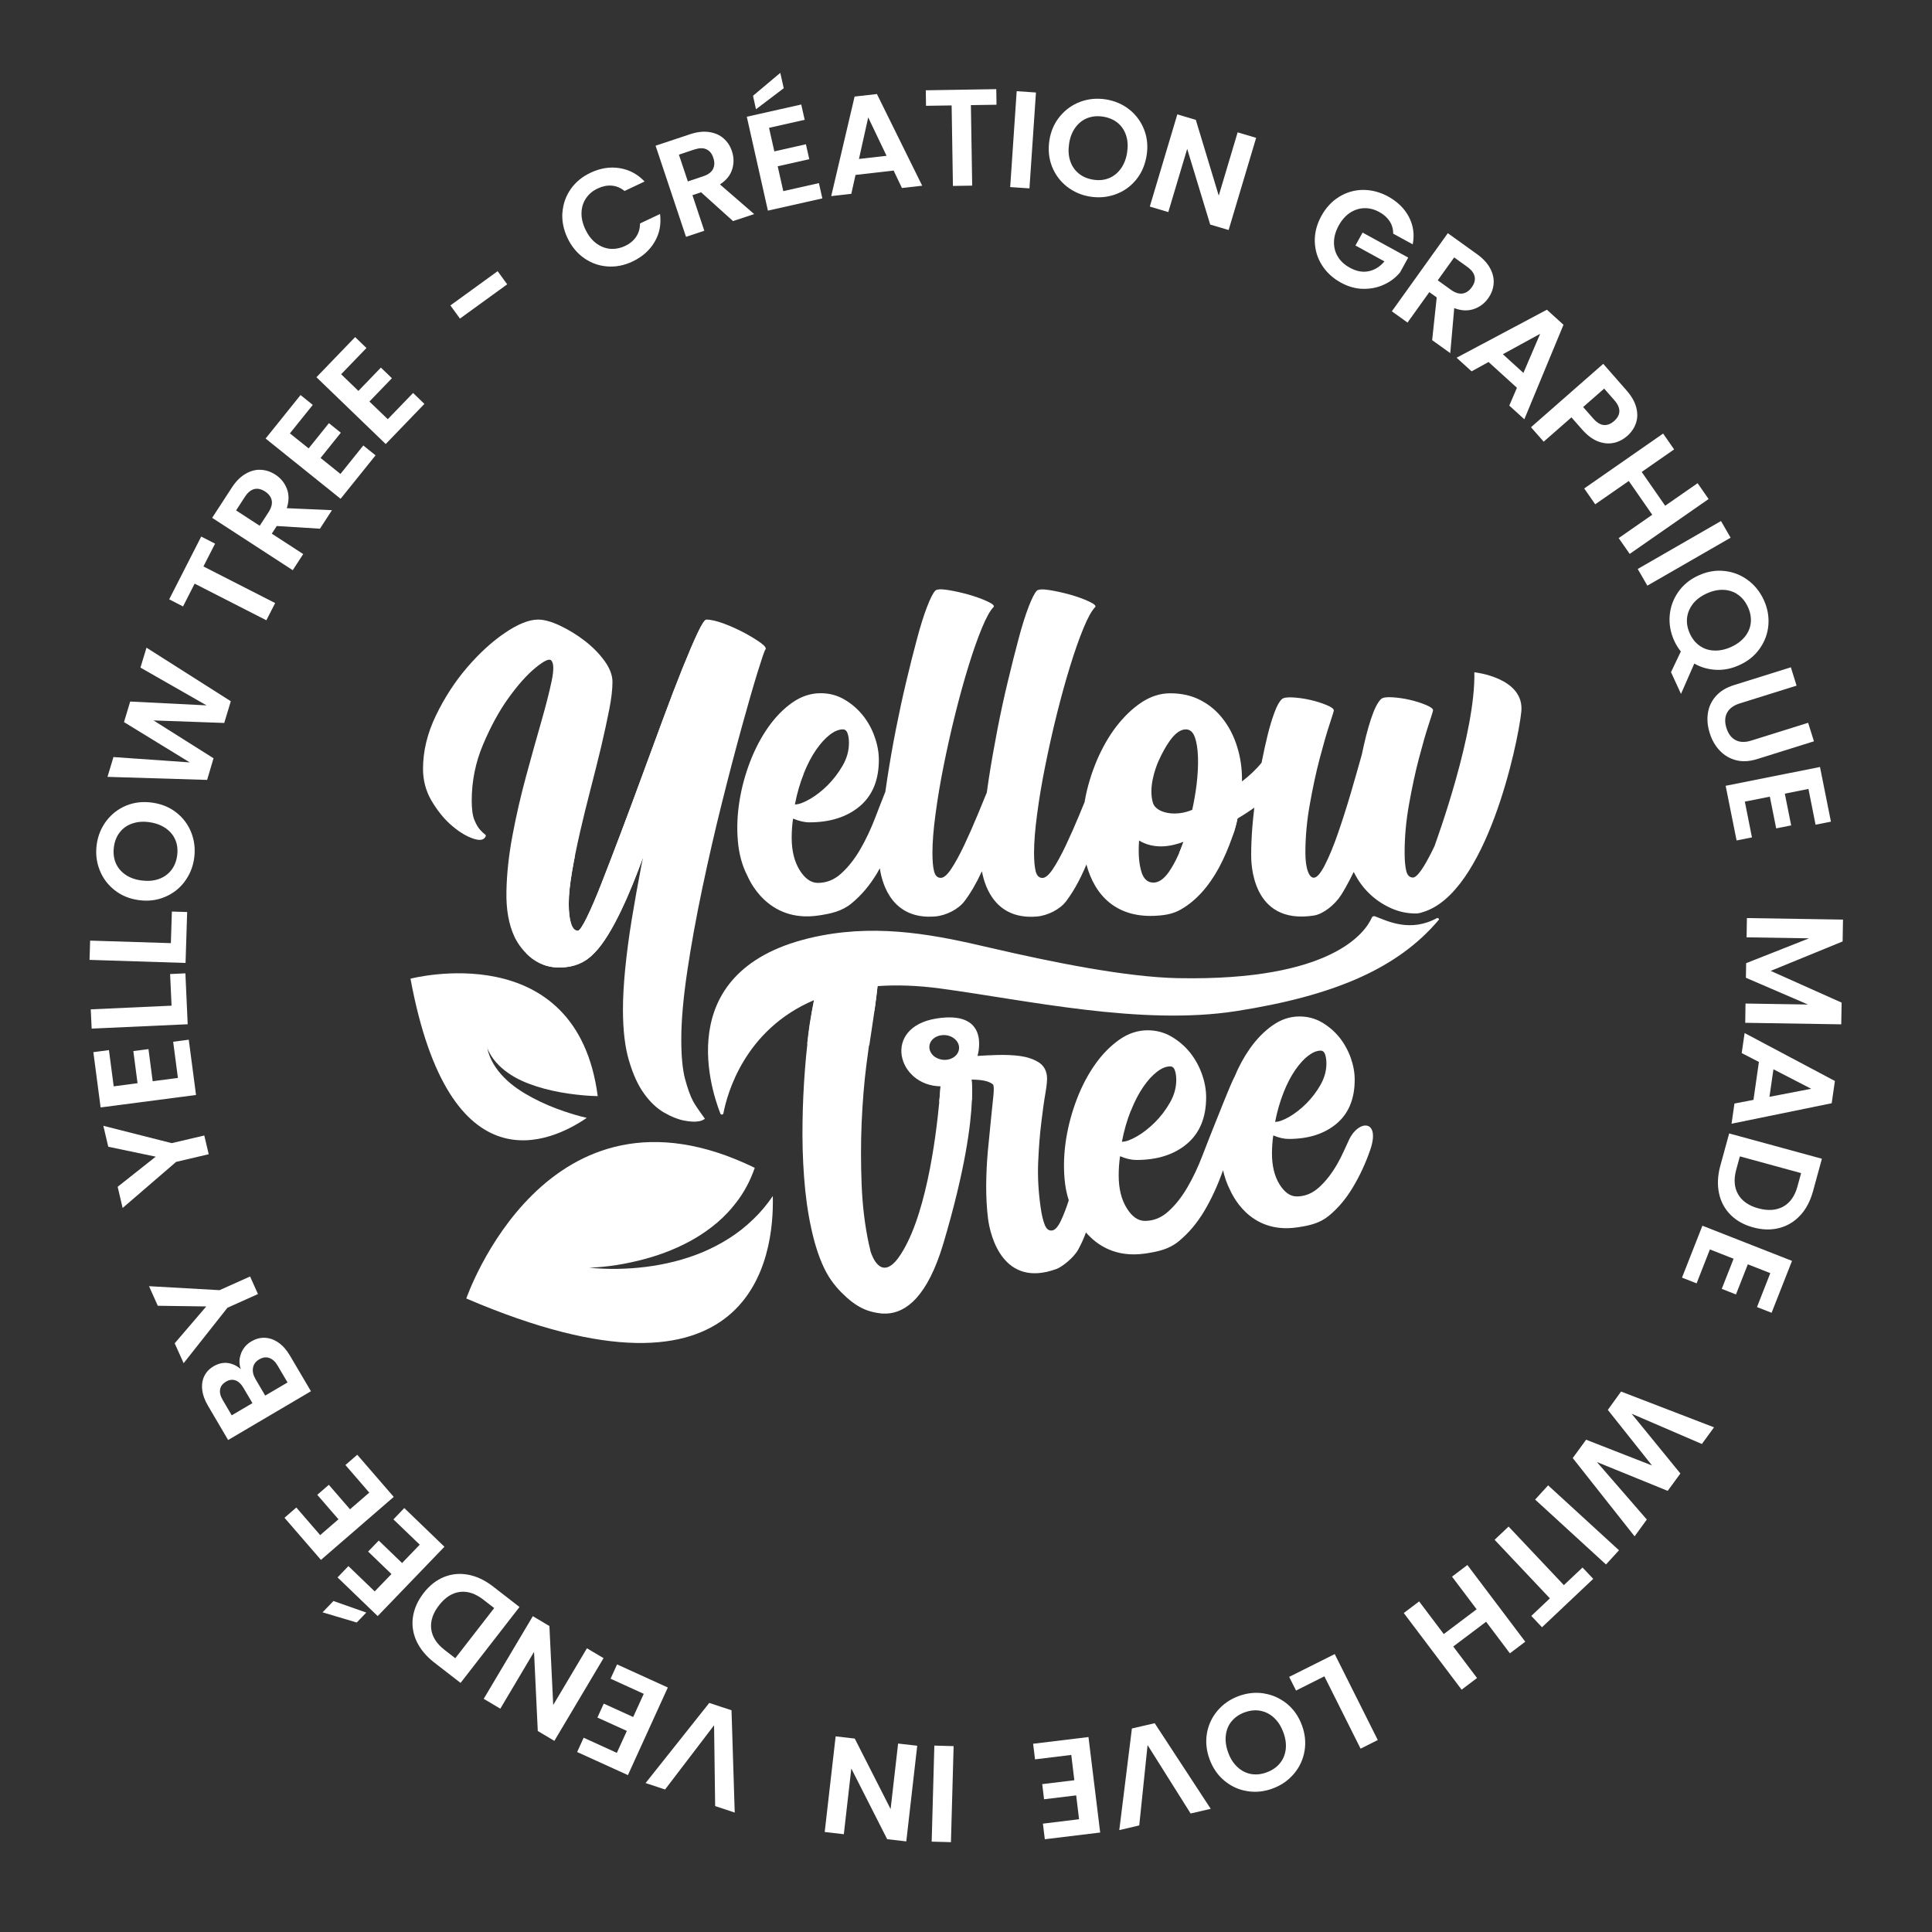 <svg width="244" height="244" viewBox="0 0 244 244" fill="none" xmlns="http://www.w3.org/2000/svg">
<rect x="0" y="0" width="244" height="244" fill="#333333" stroke="none"/>
<g clip-path="url(#clip0_17_1265)">
<path d="M96.644 82.074C96.557 82.161 96.239 83.088 95.688 84.864C95.138 86.641 94.472 88.948 93.69 91.787C92.907 94.626 92.067 97.822 91.179 101.375C90.291 104.929 89.47 108.511 88.707 112.132C87.945 115.753 87.307 119.239 86.805 122.608C86.303 125.978 86.042 128.865 86.042 131.27C86.042 133.384 86.197 135.045 86.515 136.252C86.834 137.459 87.172 138.395 87.529 139.071C87.886 139.747 89.026 141.292 89.026 141.292C89.026 141.292 88.775 141.524 88.263 141.611C87.761 141.698 87.124 141.669 86.361 141.514C85.598 141.36 84.758 141.031 83.85 140.5C82.943 139.969 82.103 139.178 81.34 138.115C80.577 137.063 79.94 135.673 79.438 133.954C78.926 132.245 78.675 130.092 78.675 127.513C78.675 125.988 78.772 124.25 78.965 122.309C79.158 120.368 79.428 118.302 79.785 116.12C80.143 113.938 80.548 111.688 80.992 109.361C81.06 109.013 81.137 108.656 81.205 108.308C79.698 112.451 77.371 118.041 75.064 120.359C74.05 121.44 72.592 122.251 70.4 122.184C68.662 122.135 67.378 121.314 66.499 120.445C65.553 119.509 65.06 118.514 64.974 118.312C64.249 116.747 63.911 114.845 63.96 112.595C63.998 110.355 64.259 107.99 64.722 105.518C65.186 103.036 65.756 100.555 66.431 98.064C67.107 95.563 67.745 93.294 68.334 91.237C68.923 89.18 69.367 87.452 69.666 86.032C69.966 84.613 69.946 83.734 69.608 83.397C69.357 83.145 68.691 83.464 67.609 84.352C66.528 85.241 65.398 86.515 64.211 88.166C63.023 89.817 61.961 91.778 61.005 94.037C60.049 96.296 59.576 98.662 59.576 101.115C59.576 102.215 59.692 103.046 59.924 103.587C60.155 104.137 60.397 104.552 60.657 104.823C60.908 105.093 61.111 105.286 61.266 105.392C61.411 105.498 61.382 105.653 61.169 105.865C60.87 106.165 60.3 106.136 59.46 105.798C58.61 105.46 57.751 104.89 56.853 104.089C55.965 103.287 55.173 102.273 54.468 101.076C53.773 99.869 53.425 98.546 53.425 97.108C53.425 94.868 53.966 92.618 55.047 90.378C56.129 88.138 57.432 86.119 58.977 84.314C60.522 82.518 62.115 81.05 63.767 79.93C65.418 78.81 66.818 78.25 67.957 78.25C68.72 78.25 69.637 78.501 70.719 79.013C71.8 79.525 72.833 80.152 73.828 80.915C74.822 81.678 75.662 82.528 76.338 83.454C77.014 84.391 77.352 85.279 77.352 86.119C77.352 87.056 77.217 88.224 76.937 89.644C76.657 91.063 76.319 92.618 75.923 94.308C75.518 95.997 75.073 97.774 74.591 99.637C74.108 101.501 73.664 103.307 73.258 105.064C73.026 106.068 72.824 107.043 72.63 107.99C72.486 108.704 72.36 109.399 72.244 110.085C71.974 111.668 71.829 113.011 71.829 114.111C71.829 115.212 71.926 116.004 72.119 116.622C72.312 117.24 72.592 117.539 72.978 117.539C73.191 117.539 73.567 116.979 74.118 115.859C74.668 114.739 75.305 113.252 76.02 111.417C76.744 109.573 77.545 107.478 78.434 105.132C79.322 102.785 80.22 100.371 81.127 97.89C82.035 95.418 82.924 93.004 83.793 90.658C84.662 88.311 85.463 86.216 86.206 84.372C86.95 82.528 87.578 81.05 88.109 79.93C88.64 78.81 89.007 78.25 89.219 78.25C89.769 78.25 90.503 78.424 91.411 78.752C92.319 79.09 93.188 79.486 94.018 79.93C94.848 80.374 95.534 80.799 96.084 81.195C96.635 81.6 96.818 81.881 96.654 82.054L96.644 82.074Z" fill="white"/>
<path d="M186.201 84.845C186.394 92.521 181.46 106.049 181.161 106.879C180.919 107.391 180.678 107.864 180.446 108.299C179.548 109.988 178.882 110.828 178.448 110.828C178.013 110.828 177.733 110.539 177.598 109.979C177.463 109.409 177.395 108.636 177.395 107.652C177.395 105.691 177.579 103.654 177.955 101.559C178.332 99.454 178.737 97.542 179.191 95.823C179.645 94.095 180.05 92.666 180.427 91.527C180.804 90.387 180.987 89.779 180.987 89.702C180.987 89.508 180.688 89.277 180.079 89.026C179.471 88.775 178.786 88.553 178.023 88.379C177.26 88.205 176.507 88.099 175.783 88.06C175.058 88.022 174.595 88.099 174.402 88.302C173.967 88.736 173.552 89.576 173.137 90.831C172.722 92.087 172.345 93.583 171.988 95.302C171.592 96.712 171.138 98.324 170.607 100.13C170.076 101.935 169.535 103.635 168.985 105.218C168.435 106.812 167.884 108.144 167.334 109.225C166.784 110.307 166.31 110.848 165.924 110.848C165.605 110.848 165.354 110.558 165.161 109.998C164.959 109.428 164.862 108.656 164.862 107.671C164.862 105.711 165.045 103.673 165.422 101.578C165.799 99.473 166.204 97.561 166.658 95.843C167.112 94.114 167.517 92.685 167.894 91.546C168.27 90.406 168.454 89.798 168.454 89.721C168.454 89.528 168.155 89.296 167.546 89.045C166.938 88.794 166.252 88.572 165.49 88.398C164.727 88.224 163.974 88.118 163.25 88.079C162.525 88.041 162.062 88.118 161.869 88.321C161.55 88.63 161.251 89.18 160.961 89.972C160.662 90.754 160.382 91.7 160.102 92.801C159.841 93.863 159.58 95.041 159.329 96.326C158.644 97.185 157.775 97.977 156.857 98.691C156.857 98.614 156.857 98.537 156.857 98.45C156.857 96.992 156.655 95.611 156.239 94.298C155.834 92.985 155.245 91.826 154.472 90.831C153.71 89.827 152.773 89.035 151.653 88.446C150.533 87.857 149.249 87.558 147.791 87.558C146.535 87.558 145.328 87.944 144.17 88.707C143.021 89.47 141.959 90.493 140.993 91.739C140.028 92.994 139.207 94.443 138.512 96.065C137.826 97.706 137.324 99.367 137.015 101.066C137.005 101.134 136.996 101.211 136.986 101.279C136.764 101.829 136.522 102.399 136.281 102.988C135.711 104.359 135.151 105.624 134.601 106.783C134.051 107.941 133.52 108.917 133.008 109.699C132.496 110.481 132.042 110.877 131.656 110.877C131.221 110.877 130.941 110.587 130.797 110.027C130.661 109.457 130.594 108.685 130.594 107.7C130.594 106.406 130.719 104.784 130.98 102.843C131.231 100.902 131.579 98.846 132.013 96.692C132.448 94.539 132.931 92.357 133.481 90.155C134.031 87.954 134.591 85.936 135.161 84.092C135.731 82.247 136.291 80.654 136.841 79.322C137.391 77.989 137.884 77.111 138.309 76.676C138.463 76.522 138.212 76.28 137.546 75.971C136.88 75.653 136.098 75.373 135.19 75.112C134.282 74.861 133.404 74.658 132.535 74.523C131.675 74.388 131.144 74.417 130.941 74.61C130.671 74.88 130.323 75.566 129.908 76.637C129.493 77.719 129.068 79.061 128.643 80.664C128.209 82.276 127.765 84.063 127.292 86.023C126.818 87.983 126.374 90.02 125.969 92.116C125.563 94.211 125.196 96.296 124.878 98.353C124.791 98.952 124.704 99.522 124.627 100.091C124.26 100.989 123.864 101.955 123.439 102.978C122.869 104.349 122.309 105.614 121.759 106.773C121.208 107.932 120.677 108.907 120.166 109.689C119.654 110.471 119.2 110.867 118.814 110.867C118.379 110.867 118.099 110.577 117.964 110.017C117.819 109.448 117.761 108.675 117.761 107.69C117.761 106.396 117.887 104.774 118.148 102.833C118.408 100.893 118.746 98.836 119.181 96.683C119.615 94.529 120.098 92.347 120.648 90.146C121.199 87.944 121.759 85.926 122.329 84.082C122.898 82.238 123.458 80.645 124.009 79.312C124.559 77.98 125.051 77.101 125.476 76.666C125.631 76.512 125.38 76.27 124.714 75.962C124.047 75.643 123.256 75.363 122.358 75.102C121.45 74.851 120.571 74.648 119.712 74.513C118.843 74.378 118.312 74.407 118.119 74.6C117.848 74.87 117.501 75.556 117.086 76.628C116.67 77.709 116.245 79.051 115.821 80.654C115.386 82.267 114.932 84.053 114.469 86.013C113.996 87.973 113.561 90.011 113.146 92.106C112.731 94.201 112.374 96.287 112.055 98.344C111.968 98.913 111.891 99.464 111.813 99.995C111.408 101.018 110.973 102.119 110.529 103.287C109.979 104.716 109.351 106.049 108.646 107.265C107.942 108.482 107.14 109.496 106.261 110.297C105.383 111.108 104.388 111.504 103.287 111.504C102.428 111.504 101.656 110.964 100.989 109.892C100.323 108.81 99.985 107.449 99.985 105.798C99.985 104.977 100.043 104.166 100.159 103.384C100.903 103.693 101.588 103.857 102.216 103.857C104.842 103.857 106.966 103.181 108.579 101.829C110.182 100.477 110.993 98.527 110.993 95.968C110.993 95.022 110.819 94.056 110.462 93.052C110.114 92.048 109.612 91.15 108.965 90.339C108.318 89.537 107.546 88.871 106.638 88.34C105.73 87.809 104.736 87.548 103.635 87.548C102.38 87.548 101.192 87.944 100.072 88.726C98.952 89.508 97.948 90.542 97.04 91.816C96.142 93.091 95.37 94.549 94.742 96.171C94.115 97.803 93.661 99.473 93.39 101.173C93.12 102.882 93.043 104.552 93.188 106.203C93.323 107.854 93.728 109.322 94.395 110.616C94.549 110.925 96.847 116.612 103.403 115.618C104.919 115.386 106.319 115.106 107.555 114.082C108.791 113.068 109.863 111.794 110.761 110.288C110.887 110.085 111.002 109.863 111.118 109.66C111.437 111.871 112.818 116.178 118.099 115.743C119.49 115.627 121.035 114.835 121.797 113.831C122.56 112.827 123.294 111.581 123.98 110.094C123.989 110.075 123.999 110.046 124.009 110.027C124.424 112.306 125.92 116.168 130.932 115.753C132.322 115.637 133.867 114.845 134.63 113.841C135.393 112.837 136.127 111.591 136.802 110.104C136.947 109.805 137.073 109.496 137.208 109.177C138.241 113.049 140.993 116.052 146.255 115.637C147.269 115.569 148.254 115.376 149.162 114.845C150.089 114.314 150.948 113.609 151.75 112.731C152.551 111.852 153.275 110.809 153.932 109.612C154.579 108.414 155.129 107.13 155.612 105.759C155.65 105.653 155.689 105.547 155.728 105.44C155.969 104.774 156.153 104.06 156.297 103.374C157.147 102.872 157.871 102.389 158.412 102.003C158.315 102.833 158.229 103.654 158.161 104.465C158.064 105.759 158.016 106.937 158.016 107.999C158.016 108.859 158.016 116.854 165.934 115.627C167.102 115.444 168.56 114.304 169.371 113.039C170.173 111.784 170.964 110.123 170.964 110.123C170.964 110.123 171.158 110.471 171.254 110.655C171.727 111.514 172.345 112.306 173.108 113.011C173.871 113.715 174.749 114.285 175.725 114.72C176.71 115.154 177.723 115.367 178.786 115.367C178.882 115.367 178.988 115.367 179.085 115.347H179.104C179.307 115.318 179.519 115.26 179.732 115.183C187.688 112.779 191.676 94.143 192.13 89.914C192.593 85.569 186.201 84.903 186.201 84.903V84.845ZM101.501 97.706C101.974 96.528 102.496 95.524 103.065 94.703C103.635 93.883 104.214 93.245 104.803 92.791C105.392 92.338 105.943 92.116 106.455 92.116C106.725 92.116 106.928 92.28 107.044 92.618C107.159 92.956 107.217 93.352 107.217 93.825C107.217 94.809 106.957 95.756 106.426 96.683C105.895 97.6 105.267 98.43 104.543 99.155C103.819 99.879 103.065 100.468 102.274 100.922C101.492 101.375 100.864 101.597 100.391 101.597C100.661 100.188 101.038 98.894 101.511 97.716L101.501 97.706ZM146.333 96.074C146.767 95.109 147.231 94.269 147.742 93.554C148.428 92.589 149.104 92.116 149.77 92.116C150.272 92.116 150.658 92.434 150.89 93.081C151.132 93.738 151.257 94.568 151.296 95.582C151.334 96.606 151.276 97.774 151.122 99.087C150.987 100.159 150.803 101.221 150.572 102.273C148.447 103.2 145.995 102.669 145.609 101.404C145.02 99.425 145.927 96.992 146.333 96.065V96.074ZM149.297 106.773C149.239 106.937 149.171 107.111 149.104 107.275C149.056 107.401 148.998 107.545 148.94 107.681C148.93 107.71 148.911 107.748 148.901 107.777C148.862 107.883 148.814 107.98 148.766 108.067C148.409 108.868 148.013 109.554 147.607 110.143C146.98 111.031 146.333 111.466 145.666 111.466C144.923 111.466 144.402 110.992 144.131 110.027C143.851 109.061 143.755 107.864 143.842 106.435C143.842 106.348 143.861 106.252 143.861 106.155C145.705 107.265 147.781 106.956 149.471 106.319C149.413 106.464 149.365 106.609 149.307 106.754L149.297 106.773Z" fill="white"/>
<path d="M95.08 154.028C93.226 155.843 91.005 157.185 88.717 158.151C86.419 159.107 84.025 159.686 81.611 159.995C79.206 160.294 76.783 160.343 74.407 160.101C76.792 160.024 79.148 159.618 81.417 159.01C83.677 158.402 85.869 157.523 87.829 156.364C89.789 155.196 91.537 153.748 92.869 152.01C93.96 150.648 94.762 149.103 95.322 147.491C68.971 134.629 58.891 163.992 58.891 163.992C95.302 179.596 97.793 158.547 97.6 151.054C96.867 152.135 96.026 153.139 95.08 154.037V154.028Z" fill="white"/>
<path d="M74.098 141.176C73.123 140.954 72.196 140.674 71.25 140.356C69.869 139.892 68.517 139.322 67.223 138.627C65.939 137.942 64.694 137.14 63.67 136.088C62.637 135.055 61.836 133.78 61.546 132.39C62.087 133.712 63.062 134.736 64.162 135.499C65.263 136.291 66.538 136.812 67.822 137.227C69.116 137.633 70.448 137.922 71.8 138.115C73.017 138.289 74.301 138.415 75.489 138.434C72.824 118.08 51.842 123.603 51.842 123.603C56.795 150.311 69.628 144.247 74.098 141.186V141.176Z" fill="white"/>
<path d="M181.537 115.917C178.119 117.819 175.213 116.313 173.649 115.724C173.485 115.666 173.311 115.743 173.243 115.907C172.471 117.665 168.319 123.921 148.776 123.535C142.277 123.41 133.037 121.556 125.023 119.692C118.321 118.118 111.398 116.718 103.819 118.138C84.7 121.739 89.654 137.246 90.977 140.635C91.054 140.829 91.324 140.8 91.363 140.597C91.826 138.183 93.999 130.062 102.795 126.316C102.621 127.204 102.438 128.209 102.264 129.3C102.158 130.014 102.061 130.767 101.974 131.53C101.955 131.636 101.945 131.743 101.936 131.849H101.965C101.839 132.882 101.752 133.973 101.656 135.122C101.492 137.256 101.385 139.467 101.356 141.756C101.318 144.044 101.376 146.342 101.549 148.64C101.714 150.938 102.013 153.111 102.457 155.138C102.95 157.427 103.596 159.281 104.369 160.71C105.151 162.129 106.068 163.085 106.947 163.877C107.826 164.669 108.714 165.209 109.602 165.518C110.153 165.702 110.636 165.798 111.099 165.856C111.147 165.856 111.205 165.866 111.253 165.876C111.34 165.876 111.418 165.895 111.505 165.895C111.611 165.895 111.707 165.895 111.814 165.895C111.852 165.895 111.9 165.895 111.939 165.895C111.958 165.895 111.978 165.895 111.997 165.895C114.401 165.779 117.124 163.809 119.142 157.041C121.933 147.655 122.628 141.939 122.744 138.965C122.811 137.266 122.705 136.455 122.686 136.348C123.342 136.348 123.902 136.397 124.347 136.493C124.8 136.59 125.148 136.744 125.389 136.947C125.515 137.044 125.544 137.488 125.467 138.299C125.389 139.11 125.283 140.104 125.158 141.302C125.042 142.499 124.907 143.851 124.762 145.338C124.627 146.834 124.559 148.312 124.549 149.76C124.549 151.218 124.617 152.589 124.781 153.893C125.08 156.249 126.761 162.699 133.423 160.266C134.07 160.034 135.547 158.914 136.156 157.842C136.513 157.195 136.851 156.471 137.15 155.65C138.502 157.214 140.877 158.885 144.691 158.305C146.207 158.074 147.617 157.794 148.862 156.77C150.108 155.747 151.18 154.472 152.088 152.956C152.995 151.44 153.797 149.673 154.434 147.877C154.434 147.848 154.453 147.829 154.463 147.8C154.666 148.679 154.946 149.499 155.332 150.253C155.486 150.552 157.659 155.949 163.877 155.003C165.316 154.791 166.639 154.52 167.817 153.555C168.995 152.589 170.009 151.382 170.858 149.953C171.718 148.524 172.451 146.96 173.04 145.261C174.392 141.369 171.602 141.369 170.395 143.909C169.767 145.222 169.516 145.917 168.85 147.076C168.184 148.225 167.43 149.19 166.59 149.953C165.75 150.716 164.814 151.102 163.771 151.102C162.95 151.102 162.226 150.591 161.589 149.567C160.961 148.544 160.642 147.25 160.642 145.685C160.642 144.903 160.7 144.14 160.807 143.397C161.511 143.696 162.168 143.841 162.767 143.841C165.258 143.841 167.276 143.194 168.802 141.91C170.327 140.626 171.09 138.772 171.09 136.358C171.09 135.46 170.926 134.543 170.588 133.596C170.25 132.65 169.777 131.791 169.168 131.028C168.551 130.265 167.817 129.628 166.957 129.126C166.098 128.624 165.152 128.373 164.109 128.373C162.912 128.373 161.792 128.749 160.729 129.493C159.667 130.236 158.711 131.211 157.852 132.428C157.099 133.5 156.442 134.707 155.892 136.039C155.892 136.059 155.873 136.068 155.863 136.088C155.428 136.899 153.922 140.722 153.43 141.949C152.937 143.175 152.416 144.498 151.865 145.936C151.315 147.375 150.687 148.708 149.973 149.934C149.258 151.16 148.467 152.174 147.578 152.975C146.69 153.787 145.695 154.192 144.595 154.192C143.726 154.192 142.953 153.651 142.287 152.56C141.621 151.479 141.283 150.108 141.283 148.447C141.283 147.617 141.341 146.815 141.457 146.023C142.21 146.342 142.895 146.497 143.523 146.497C146.159 146.497 148.293 145.821 149.905 144.459C151.518 143.098 152.329 141.138 152.329 138.579C152.329 137.633 152.155 136.657 151.798 135.653C151.441 134.649 150.938 133.741 150.292 132.93C149.635 132.119 148.862 131.453 147.955 130.922C147.047 130.391 146.043 130.12 144.942 130.12C143.677 130.12 142.49 130.516 141.36 131.308C140.24 132.1 139.216 133.133 138.318 134.408C137.411 135.692 136.638 137.15 136.011 138.782C135.383 140.423 134.929 142.093 134.649 143.812C134.379 145.531 134.302 147.211 134.447 148.872C134.524 149.847 134.707 150.745 134.978 151.595C134.669 152.56 134.35 153.381 134.031 154.076C133.645 154.907 133.259 155.351 132.882 155.399C132.467 155.467 132.148 155.216 131.936 154.665C131.724 154.115 131.55 153.391 131.424 152.473C131.144 150.494 131.038 148.592 131.115 146.786C131.193 144.971 131.318 143.32 131.502 141.842C131.675 140.365 131.849 139.1 132.033 138.048C132.216 136.995 132.274 136.261 132.216 135.837C132.11 135.074 131.743 134.504 131.135 134.137C130.517 133.761 129.754 133.5 128.875 133.374C127.987 133.249 127.012 133.21 125.949 133.239C125.09 133.259 124.26 133.307 123.458 133.355C123.661 132.592 124.8 127.591 118.254 128.633C111.369 129.744 113.3 137.101 118.785 137.198C118.756 137.584 118.708 138.279 118.621 139.216C118.186 143.87 116.854 154.221 113.416 158.914C111.263 161.762 110.143 158.672 109.96 158.083C109.882 157.765 109.805 157.446 109.728 157.098C109.226 154.771 108.926 152.28 108.82 149.625C108.714 146.979 108.714 144.372 108.82 141.785C108.936 139.206 109.129 136.773 109.419 134.494C109.535 133.635 109.641 132.814 109.747 132.042H109.786C109.786 132.042 110.037 130.41 110.298 128.624C110.336 128.315 110.384 128.006 110.433 127.697C110.607 126.413 110.771 125.177 110.829 124.539C113.175 124.375 115.801 124.443 118.737 124.839C129.657 126.306 144.112 129.57 156.124 127.697C168.435 125.775 176.516 122.328 181.702 116.178C181.798 116.062 181.663 115.907 181.528 115.975L181.537 115.917ZM162.1 137.99C162.545 136.87 163.037 135.923 163.578 135.141C164.119 134.359 164.669 133.751 165.229 133.326C165.789 132.901 166.31 132.689 166.793 132.689C167.054 132.689 167.237 132.843 167.353 133.162C167.459 133.481 167.517 133.867 167.517 134.311C167.517 135.248 167.266 136.146 166.764 137.024C166.262 137.903 165.663 138.685 164.978 139.371C164.292 140.056 163.568 140.616 162.825 141.051C162.081 141.476 161.483 141.688 161.038 141.688C161.299 140.346 161.656 139.12 162.1 137.999V137.99ZM142.818 140.298C143.291 139.11 143.813 138.106 144.382 137.275C144.952 136.445 145.531 135.808 146.13 135.354C146.719 134.9 147.269 134.678 147.791 134.678C148.061 134.678 148.264 134.842 148.38 135.18C148.496 135.518 148.554 135.914 148.554 136.397C148.554 137.381 148.283 138.337 147.752 139.264C147.221 140.191 146.584 141.022 145.86 141.746C145.126 142.47 144.373 143.069 143.581 143.523C142.789 143.976 142.161 144.198 141.688 144.198C141.959 142.779 142.335 141.476 142.808 140.298H142.818ZM118.003 133.432C117.588 133.104 117.337 132.631 117.375 132.129C117.423 131.54 117.858 131.057 118.466 130.845C118.746 130.748 119.055 130.709 119.384 130.729C120.417 130.816 121.199 131.588 121.122 132.447C121.044 133.307 120.156 133.934 119.123 133.848C118.688 133.809 118.312 133.654 118.003 133.432Z" fill="white"/>
<path d="M110.838 124.482C110.78 125.119 110.616 126.355 110.443 127.639C106.735 128.267 103.819 130.082 102.003 131.53C102.09 130.767 102.187 130.014 102.293 129.3C102.457 128.218 102.641 127.205 102.824 126.316C105.991 124.356 110.838 124.482 110.838 124.482Z" fill="white"/>
<path d="M122.753 138.927C122.29 138.82 120.639 139.883 118.621 139.139C118.708 138.202 118.765 137.507 118.785 137.121C118.872 137.121 121.315 137.179 122.695 136.3C122.715 136.416 122.821 137.227 122.753 138.927Z" fill="white"/>
<path d="M156.297 103.326C156.152 104.011 155.969 104.726 155.727 105.392C153.198 107.091 150.658 107.632 148.901 107.777C148.92 107.748 148.93 107.709 148.939 107.68C148.997 107.545 149.055 107.4 149.104 107.275C149.171 107.101 149.239 106.927 149.297 106.773C149.355 106.618 149.403 106.483 149.461 106.338L156.288 103.335L156.297 103.326Z" fill="white"/>
<path d="M89.219 78.26L81.205 108.308C79.698 112.451 77.371 118.041 75.064 120.359C74.05 121.44 72.592 122.251 70.4 122.184C68.662 122.135 67.378 121.315 66.499 120.446L72.63 107.999C72.486 108.714 72.36 109.409 72.244 110.095C71.974 111.678 71.829 113.02 71.829 114.121C71.829 115.222 71.925 116.014 72.119 116.632C72.312 117.25 72.592 117.549 72.978 117.549C73.19 117.549 73.567 116.989 74.117 115.869C74.668 114.749 75.305 113.262 76.02 111.427C76.744 109.583 77.545 107.488 78.433 105.141C79.322 102.795 80.22 100.381 81.127 97.9C82.035 95.428 82.923 93.014 83.792 90.667C84.661 88.321 85.463 86.226 86.206 84.382C86.95 82.537 87.578 81.06 88.109 79.94C88.64 78.82 89.007 78.26 89.219 78.26Z" fill="white"/>
<path d="M71.037 26.823C71.114 25.742 71.471 24.757 72.08 23.878C72.698 23 73.528 22.314 74.571 21.822C75.797 21.242 77.014 21.039 78.24 21.233C79.457 21.426 80.519 21.986 81.407 22.922L78.877 24.12C78.375 23.714 77.834 23.492 77.255 23.444C76.676 23.395 76.087 23.521 75.488 23.801C74.851 24.1 74.349 24.525 74.001 25.056C73.644 25.587 73.46 26.196 73.441 26.872C73.422 27.547 73.586 28.252 73.933 28.986C74.281 29.71 74.716 30.28 75.256 30.695C75.797 31.11 76.386 31.352 77.023 31.419C77.661 31.477 78.298 31.361 78.945 31.062C79.543 30.782 80.007 30.396 80.335 29.913C80.664 29.43 80.828 28.87 80.828 28.223L83.358 27.026C83.522 28.32 83.3 29.498 82.672 30.55C82.054 31.613 81.127 32.433 79.891 33.022C78.848 33.524 77.786 33.727 76.714 33.65C75.643 33.573 74.667 33.225 73.779 32.607C72.891 31.989 72.186 31.139 71.674 30.067C71.162 28.986 70.95 27.905 71.027 26.823H71.037Z" fill="white"/>
<path d="M92.579 27.924L88.543 24.284L87.451 24.651L88.948 29.141L86.64 29.913L82.797 18.403L87.114 16.965C88.002 16.665 88.813 16.569 89.547 16.675C90.281 16.781 90.889 17.042 91.381 17.477C91.874 17.901 92.231 18.452 92.443 19.108C92.695 19.871 92.704 20.624 92.472 21.377C92.241 22.131 91.719 22.777 90.927 23.289L95.244 27.036L92.569 27.924H92.579ZM86.872 22.913L88.803 22.266C89.431 22.053 89.846 21.754 90.049 21.348C90.252 20.943 90.271 20.47 90.087 19.929C89.914 19.398 89.624 19.041 89.218 18.857C88.813 18.664 88.301 18.683 87.674 18.886L85.742 19.533L86.872 22.913Z" fill="white"/>
<path d="M97.127 16.154L97.793 19.118L101.781 18.22L102.206 20.103L98.218 21.001L98.923 24.139L103.422 23.125L103.857 25.056L96.982 26.601L94.317 14.744L101.192 13.199L101.626 15.13L97.127 16.144V16.154ZM98.981 11.143L95.476 13.798L95.099 12.098L98.546 9.202L98.981 11.133V11.143Z" fill="white"/>
<path d="M112.846 21.542L108.047 22.092L107.516 24.477L104.977 24.767L107.931 12.195L110.751 11.877L116.467 23.454L113.908 23.743L112.856 21.532L112.846 21.542ZM111.967 19.678L109.65 14.831L108.482 20.074L111.967 19.678Z" fill="white"/>
<path d="M125.823 11.268L125.852 13.228L122.618 13.276L122.782 23.444L120.349 23.482L120.185 13.315L116.95 13.363L116.921 11.403L125.823 11.258V11.268Z" fill="white"/>
<path d="M130.835 11.683L130.014 23.791L127.581 23.627L128.401 11.519L130.835 11.683Z" fill="white"/>
<path d="M134.736 23.56C133.877 22.884 133.259 22.034 132.853 21.011C132.457 19.987 132.351 18.886 132.534 17.708C132.718 16.54 133.162 15.536 133.867 14.686C134.562 13.846 135.431 13.228 136.445 12.852C137.468 12.475 138.54 12.378 139.66 12.552C140.79 12.736 141.785 13.161 142.634 13.836C143.484 14.512 144.102 15.362 144.498 16.376C144.894 17.399 145 18.491 144.807 19.659C144.614 20.837 144.179 21.851 143.484 22.7C142.789 23.55 141.929 24.158 140.906 24.535C139.882 24.912 138.811 25.008 137.691 24.834C136.571 24.66 135.586 24.226 134.726 23.55L134.736 23.56ZM140.027 22.517C140.626 22.276 141.128 21.88 141.543 21.32C141.949 20.76 142.219 20.084 142.345 19.282C142.47 18.481 142.432 17.757 142.219 17.1C142.007 16.453 141.649 15.922 141.157 15.517C140.655 15.111 140.047 14.85 139.332 14.734C138.608 14.619 137.951 14.677 137.343 14.908C136.735 15.14 136.233 15.536 135.827 16.086C135.421 16.637 135.151 17.312 135.026 18.114C134.9 18.915 134.939 19.64 135.151 20.296C135.364 20.953 135.721 21.484 136.223 21.899C136.725 22.314 137.333 22.575 138.057 22.691C138.782 22.807 139.438 22.749 140.047 22.507L140.027 22.517Z" fill="white"/>
<path d="M155.177 29.054L152.84 28.359L149.934 18.8L147.549 26.785L145.212 26.09L148.688 14.445L151.025 15.14L153.921 24.709L156.306 16.714L158.643 17.409L155.167 29.054H155.177Z" fill="white"/>
<path d="M175.956 29.527C175.956 28.947 175.811 28.426 175.512 27.953C175.213 27.489 174.778 27.093 174.208 26.785C173.581 26.437 172.943 26.273 172.297 26.292C171.65 26.311 171.051 26.505 170.481 26.881C169.921 27.258 169.448 27.798 169.072 28.484C168.685 29.198 168.483 29.894 168.473 30.57C168.463 31.255 168.627 31.873 168.975 32.433C169.313 32.993 169.815 33.447 170.481 33.814C171.292 34.258 172.074 34.413 172.837 34.258C173.59 34.113 174.266 33.698 174.846 33.013L171.186 31.004L172.084 29.372L177.849 32.53L176.825 34.393C176.275 35.059 175.599 35.581 174.778 35.948C173.967 36.324 173.088 36.498 172.142 36.479C171.196 36.46 170.269 36.199 169.352 35.697C168.328 35.137 167.527 34.393 166.947 33.476C166.368 32.559 166.078 31.564 166.049 30.473C166.03 29.392 166.3 28.329 166.88 27.277C167.449 26.234 168.203 25.423 169.129 24.853C170.056 24.284 171.061 23.994 172.142 23.984C173.224 23.984 174.276 24.255 175.29 24.805C176.487 25.462 177.375 26.321 177.936 27.393C178.496 28.465 178.66 29.614 178.418 30.859L175.966 29.517L175.956 29.527Z" fill="white"/>
<path d="M180.871 42.968L181.45 37.56L180.514 36.894L177.762 40.737L175.782 39.318L182.85 29.45L186.548 32.105C187.311 32.655 187.862 33.254 188.209 33.911C188.557 34.567 188.692 35.214 188.634 35.861C188.576 36.508 188.344 37.116 187.939 37.686C187.475 38.333 186.867 38.787 186.114 39.038C185.361 39.289 184.54 39.25 183.661 38.912L183.159 44.599L180.871 42.958V42.968ZM181.585 35.407L183.236 36.595C183.777 36.981 184.27 37.136 184.714 37.068C185.168 37.001 185.554 36.73 185.882 36.267C186.21 35.813 186.326 35.369 186.239 34.934C186.152 34.5 185.843 34.084 185.303 33.698L183.652 32.511L181.576 35.407H181.585Z" fill="white"/>
<path d="M191.579 48.974L187.997 45.72L185.853 46.898L183.96 45.179L195.364 39.115L197.459 41.017L192.515 52.952L190.613 51.224L191.579 48.974ZM192.4 47.091L194.514 42.157L189.802 44.735L192.4 47.1V47.091Z" fill="white"/>
<path d="M203.822 55.925C203.195 56.07 202.528 56.012 201.833 55.752C201.138 55.491 200.462 54.979 199.805 54.236L198.463 52.71L194.958 55.781L193.355 53.956L202.48 45.951L205.425 49.311C206.043 50.016 206.449 50.721 206.642 51.436C206.835 52.15 206.825 52.816 206.613 53.434C206.4 54.062 206.033 54.603 205.493 55.076C205 55.501 204.45 55.79 203.813 55.935L203.822 55.925ZM202.548 53.676C202.992 53.714 203.426 53.55 203.842 53.183C204.73 52.401 204.74 51.513 203.871 50.528L202.596 49.08L199.941 51.407L201.215 52.855C201.659 53.357 202.104 53.637 202.548 53.676Z" fill="white"/>
<path d="M215.786 63.023L205.821 69.955L204.43 67.957L208.669 65.012L205.705 60.744L201.466 63.689L200.076 61.69L210.04 54.757L211.431 56.756L207.337 59.605L210.301 63.872L214.395 61.024L215.786 63.023Z" fill="white"/>
<path d="M218.567 67.909L208.052 73.963L206.835 71.858L217.35 65.804L218.567 67.909Z" fill="white"/>
<path d="M211.045 84.874L212.281 82.276C211.952 81.871 211.672 81.417 211.45 80.934C210.977 79.901 210.784 78.839 210.871 77.757C210.958 76.676 211.315 75.681 211.943 74.774C212.57 73.876 213.42 73.171 214.511 72.678C215.583 72.186 216.664 71.993 217.755 72.109C218.846 72.225 219.831 72.592 220.71 73.239C221.589 73.876 222.265 74.716 222.747 75.749C223.23 76.792 223.423 77.854 223.336 78.935C223.249 80.017 222.883 81.002 222.255 81.9C221.627 82.798 220.778 83.493 219.696 83.985C218.721 84.439 217.726 84.642 216.732 84.594C215.737 84.545 214.82 84.285 213.98 83.802L212.3 87.635L211.035 84.883L211.045 84.874ZM213.806 76.27C213.381 76.811 213.13 77.41 213.063 78.057C212.995 78.704 213.121 79.36 213.42 80.026C213.729 80.693 214.144 81.204 214.675 81.571C215.206 81.938 215.815 82.141 216.51 82.16C217.195 82.189 217.91 82.035 218.653 81.697C219.387 81.359 219.967 80.915 220.391 80.384C220.816 79.843 221.058 79.254 221.116 78.617C221.173 77.98 221.058 77.323 220.749 76.657C220.44 75.99 220.024 75.469 219.493 75.102C218.962 74.725 218.354 74.523 217.668 74.494C216.983 74.465 216.278 74.619 215.535 74.957C214.801 75.295 214.212 75.739 213.787 76.28L213.806 76.27Z" fill="white"/>
<path d="M226.899 86.592L219.735 88.832C218.953 89.074 218.412 89.47 218.122 90.01C217.833 90.551 217.804 91.188 218.035 91.932C218.267 92.685 218.663 93.197 219.204 93.477C219.744 93.757 220.411 93.776 221.193 93.525L228.357 91.285L229.091 93.622L221.936 95.862C220.951 96.171 220.053 96.219 219.242 96.007C218.431 95.794 217.736 95.379 217.176 94.78C216.606 94.172 216.191 93.438 215.921 92.559C215.65 91.7 215.573 90.86 215.699 90.049C215.824 89.238 216.162 88.523 216.713 87.906C217.263 87.287 218.035 86.814 219.02 86.515L226.175 84.275L226.899 86.602V86.592Z" fill="white"/>
<path d="M228.396 99.637L225.412 100.236L226.214 104.243L224.321 104.619L223.52 100.612L220.363 101.24L221.261 105.759L219.32 106.145L217.939 99.241L229.854 96.866L231.235 103.77L229.294 104.156L228.396 99.637Z" fill="white"/>
<path d="M232.548 129.367L220.411 129.174L220.449 126.741L228.338 126.866L220.498 123.487L220.527 121.643L228.473 118.505L220.584 118.379L220.623 115.946L232.76 116.139L232.712 118.9L223.626 122.618L232.587 126.625L232.538 129.367H232.548Z" fill="white"/>
<path d="M221.454 138.897L222.139 134.118L219.967 132.998L220.334 130.468L231.737 136.522L231.332 139.332L218.683 141.919L219.05 139.37L221.454 138.907V138.897ZM223.472 138.521L228.744 137.507L223.974 135.045L223.472 138.521Z" fill="white"/>
<path d="M227.363 153.487C226.629 154.289 225.75 154.82 224.717 155.09C223.694 155.36 222.593 155.332 221.415 155.013C220.237 154.694 219.281 154.154 218.547 153.41C217.804 152.657 217.321 151.759 217.099 150.687C216.877 149.625 216.925 148.476 217.263 147.24L218.383 143.146L230.095 146.342L228.975 150.436C228.637 151.662 228.106 152.686 227.373 153.487H227.363ZM219.513 150.832C220.005 151.682 220.855 152.28 222.072 152.609C223.288 152.937 224.331 152.869 225.21 152.387C226.079 151.904 226.687 151.044 227.015 149.818L227.469 148.157L219.735 146.043L219.281 147.703C218.943 148.93 219.02 149.973 219.513 150.832Z" fill="white"/>
<path d="M223.568 160.787L220.739 159.676L219.243 163.481L217.447 162.776L218.943 158.972L215.95 157.794L214.27 162.081L212.426 161.357L215.004 154.8L226.32 159.242L223.742 165.798L221.898 165.074L223.578 160.787H223.568Z" fill="white"/>
<path d="M206.439 194.032L198.627 184.144L200.317 181.827L208.64 185.081L203.059 178.061L204.73 175.744L216.471 180.263L214.936 182.367L206.062 178.544L212.223 186.095L210.62 188.286L201.679 184.646L207.984 191.907L206.439 194.032Z" fill="white"/>
<path d="M202.828 197.584L193.877 189.387L195.518 187.591L204.469 195.789L202.828 197.584Z" fill="white"/>
<path d="M194.746 205.512L193.394 204.083L195.74 201.862L188.759 194.466L190.526 192.795L197.507 200.192L199.863 197.971L201.215 199.4L194.746 205.512Z" fill="white"/>
<path d="M184.598 213.401L177.289 203.716L179.229 202.248L182.339 206.371L186.49 203.243L183.381 199.12L185.322 197.652L192.632 207.337L190.691 208.805L187.688 204.817L183.536 207.945L186.539 211.923L184.598 213.391V213.401Z" fill="white"/>
<path d="M167.256 211.711L163.683 213.507L162.814 211.779L168.569 208.901L174.005 219.754L171.833 220.846L167.266 211.721L167.256 211.711Z" fill="white"/>
<path d="M159.619 213.874C160.7 214.038 161.656 214.472 162.515 215.158C163.365 215.853 164.002 216.751 164.418 217.871C164.833 218.982 164.939 220.073 164.755 221.154C164.562 222.236 164.118 223.192 163.413 224.022C162.708 224.852 161.83 225.47 160.758 225.866C159.686 226.272 158.605 226.388 157.543 226.214C156.471 226.05 155.515 225.615 154.665 224.92C153.816 224.225 153.188 223.327 152.773 222.216C152.358 221.096 152.242 219.996 152.425 218.924C152.609 217.842 153.053 216.896 153.758 216.056C154.463 215.226 155.341 214.608 156.413 214.212C157.475 213.816 158.547 213.7 159.628 213.864L159.619 213.874ZM155.534 217.398C155.129 217.9 154.887 218.499 154.81 219.184C154.733 219.87 154.839 220.594 155.119 221.357C155.399 222.12 155.795 222.728 156.307 223.192C156.809 223.655 157.379 223.935 158.016 224.051C158.653 224.157 159.31 224.09 159.995 223.829C160.681 223.578 161.231 223.192 161.637 222.699C162.052 222.197 162.293 221.608 162.38 220.932C162.457 220.256 162.361 219.532 162.071 218.769C161.791 218.006 161.395 217.398 160.884 216.925C160.372 216.462 159.802 216.172 159.155 216.056C158.518 215.94 157.852 216.017 157.166 216.268C156.481 216.519 155.94 216.906 155.534 217.408V217.398Z" fill="white"/>
<path d="M141.359 231.129L142.953 218.296L145.83 217.63L152.908 228.444L150.368 229.033L144.932 220.391L143.88 230.54L141.359 231.129Z" fill="white"/>
<path d="M136.281 229.767L135.914 226.745L131.858 227.237L131.627 225.325L135.682 224.833L135.296 221.637L130.719 222.197L130.478 220.227L137.468 219.377L138.946 231.437L131.955 232.287L131.713 230.317L136.29 229.757L136.281 229.767Z" fill="white"/>
<path d="M117.665 232.587L118.002 220.459L120.436 220.527L120.098 232.654L117.665 232.587Z" fill="white"/>
<path d="M105.537 219.291L107.951 219.571L112.479 228.474L113.426 220.199L115.84 220.479L114.459 232.558L112.045 232.278L107.516 223.356L106.57 231.65L104.156 231.37L105.537 219.291Z" fill="white"/>
<path d="M81.533 225.19L89.576 215.071L92.386 215.998L92.791 228.918L90.319 228.097L90.184 217.891L83.995 226.002L81.533 225.19Z" fill="white"/>
<path d="M77.902 221.376L79.167 218.605L75.449 216.915L76.251 215.158L79.968 216.848L81.301 213.922L77.11 212.01L77.931 210.205L84.342 213.121L79.302 224.186L72.891 221.27L73.711 219.464L77.902 221.376Z" fill="white"/>
<path d="M67.29 204.112L69.386 205.358L69.868 215.332L74.126 208.168L76.222 209.413L70.013 219.861L67.918 218.615L67.445 208.621L63.187 215.796L61.091 214.55L67.3 204.103L67.29 204.112Z" fill="white"/>
<path d="M52.614 207.289C52.16 206.304 51.996 205.28 52.15 204.228C52.305 203.175 52.749 202.171 53.492 201.205C54.236 200.24 55.095 199.564 56.071 199.168C57.046 198.772 58.069 198.676 59.141 198.878C60.213 199.081 61.246 199.574 62.26 200.356L65.61 202.953L58.166 212.541L54.815 209.944C53.811 209.162 53.077 208.273 52.614 207.289ZM58.079 201.051C57.104 201.176 56.225 201.737 55.453 202.731C54.68 203.726 54.342 204.72 54.458 205.715C54.574 206.7 55.134 207.588 56.138 208.37L57.5 209.422L62.414 203.088L61.053 202.036C60.049 201.254 59.054 200.925 58.079 201.051Z" fill="white"/>
<path d="M42.118 202.2L46.26 203.658L45.053 204.914L40.737 203.629L42.108 202.2H42.118ZM47.322 200.984L49.437 198.792L46.492 195.953L47.834 194.563L50.779 197.401L53.01 195.084L49.688 191.888L51.059 190.459L56.129 195.345L47.699 204.103L42.63 199.217L44.001 197.788L47.322 200.984Z" fill="white"/>
<path d="M40.448 193.867L42.746 191.878L40.071 188.788L41.529 187.523L44.204 190.613L46.637 188.508L43.624 185.022L45.121 183.729L49.727 189.049L40.535 197.005L35.929 191.685L37.425 190.391L40.438 193.877L40.448 193.867Z" fill="white"/>
<path d="M30.435 170.945C30.695 170.278 31.13 169.767 31.748 169.409C32.308 169.081 32.877 168.927 33.467 168.956C34.056 168.985 34.615 169.178 35.166 169.564C35.716 169.94 36.189 170.481 36.614 171.196L39.27 175.705L28.812 181.865L26.273 177.549C25.858 176.844 25.607 176.159 25.539 175.512C25.462 174.865 25.558 174.286 25.809 173.774C26.061 173.272 26.447 172.866 26.968 172.557C27.576 172.2 28.185 172.065 28.784 172.142C29.382 172.229 29.933 172.49 30.415 172.924C30.174 172.267 30.183 171.611 30.444 170.954L30.435 170.945ZM31.883 177.211L30.753 175.29C30.464 174.788 30.116 174.469 29.739 174.334C29.353 174.199 28.957 174.247 28.532 174.498C28.117 174.749 27.866 175.068 27.799 175.473C27.731 175.879 27.837 176.333 28.137 176.825L29.266 178.746L31.893 177.202L31.883 177.211ZM34.017 171.505C33.611 171.36 33.187 171.418 32.742 171.678C32.288 171.939 32.028 172.296 31.951 172.75C31.873 173.204 31.98 173.677 32.279 174.189L33.495 176.255L36.315 174.595L35.069 172.48C34.77 171.968 34.413 171.64 34.007 171.505H34.017Z" fill="white"/>
<path d="M18.828 162.438L27.731 162.94L31.584 161.211L32.578 163.432L28.726 165.161L23.193 172.161L22.063 169.651L26.051 164.996L19.929 164.91L18.819 162.438H18.828Z" fill="white"/>
<path d="M13.044 142.18L21.686 144.372L25.8 143.406L26.36 145.772L22.246 146.738L15.487 152.56L14.86 149.885L19.668 146.081L13.672 144.826L13.054 142.19L13.044 142.18Z" fill="white"/>
<path d="M14.358 137.198L17.371 136.802L16.84 132.747L18.751 132.496L19.282 136.551L22.469 136.136L21.87 131.569L23.84 131.308L24.757 138.289L12.707 139.863L11.79 132.882L13.759 132.621L14.358 137.188V137.198Z" fill="white"/>
<path d="M21.667 127.011L21.484 123.014L23.415 122.927L23.704 129.357L11.577 129.908L11.461 127.475L21.657 127.011H21.667Z" fill="white"/>
<path d="M21.58 119.122L21.706 115.125L23.637 115.183L23.434 121.614L11.307 121.227L11.384 118.794L21.58 119.113V119.122Z" fill="white"/>
<path d="M23.308 111.359C22.652 112.228 21.812 112.875 20.798 113.29C19.784 113.715 18.693 113.841 17.505 113.677C16.337 113.513 15.323 113.097 14.464 112.412C13.604 111.736 12.977 110.886 12.581 109.872C12.185 108.859 12.059 107.787 12.214 106.667C12.368 105.527 12.784 104.533 13.44 103.664C14.097 102.804 14.937 102.157 15.941 101.742C16.955 101.327 18.046 101.202 19.214 101.366C20.402 101.53 21.416 101.945 22.275 102.621C23.135 103.297 23.762 104.137 24.158 105.151C24.554 106.165 24.68 107.236 24.525 108.356C24.371 109.486 23.965 110.481 23.308 111.35V111.359ZM22.15 106.087C21.899 105.489 21.493 104.996 20.924 104.6C20.354 104.204 19.678 103.953 18.867 103.838C18.065 103.722 17.341 103.78 16.694 104.011C16.047 104.233 15.526 104.6 15.13 105.112C14.734 105.614 14.483 106.232 14.387 106.956C14.29 107.68 14.358 108.347 14.599 108.945C14.84 109.544 15.246 110.046 15.806 110.442C16.366 110.838 17.052 111.089 17.853 111.195C18.654 111.301 19.388 111.253 20.035 111.021C20.682 110.799 21.213 110.423 21.619 109.911C22.024 109.399 22.275 108.781 22.372 108.057C22.468 107.333 22.401 106.676 22.15 106.078V106.087Z" fill="white"/>
<path d="M18.51 81.803L29.15 88.562L28.32 91.304L19.388 90.986L26.968 95.765L26.157 98.498L13.576 98.112L14.329 95.611L23.965 96.287L15.661 91.198L16.443 88.601L26.09 89.084L17.737 84.314L18.5 81.803H18.51Z" fill="white"/>
<path d="M25.413 67.764L27.161 68.662L25.693 71.539L34.751 76.164L33.64 78.337L24.583 73.712L23.115 76.589L21.368 75.691L25.413 67.764Z" fill="white"/>
<path d="M40.38 66.769L34.953 66.431L34.326 67.397L38.294 69.975L36.972 72.012L26.794 65.398L29.276 61.584C29.788 60.792 30.367 60.213 31.004 59.846C31.642 59.47 32.288 59.296 32.935 59.334C33.582 59.363 34.2 59.566 34.789 59.952C35.456 60.387 35.938 60.976 36.228 61.719C36.518 62.463 36.508 63.284 36.218 64.181L41.925 64.433L40.39 66.798L40.38 66.769ZM32.8 66.402L33.911 64.693C34.268 64.143 34.403 63.641 34.316 63.197C34.229 62.752 33.94 62.376 33.467 62.067C33.003 61.768 32.549 61.661 32.115 61.768C31.68 61.874 31.284 62.202 30.927 62.752L29.817 64.462L32.8 66.402Z" fill="white"/>
<path d="M36.605 54.728L38.98 56.63L41.539 53.444L43.045 54.651L40.486 57.837L42.997 59.855L45.884 56.263L47.429 57.509L43.016 62.993L33.544 55.385L37.957 49.891L39.502 51.136L36.614 54.728H36.605Z" fill="white"/>
<path d="M43.074 47.255L45.266 49.369L48.105 46.424L49.495 47.767L46.656 50.712L48.974 52.942L52.17 49.63L53.599 51.011L48.713 56.08L39.965 47.641L44.851 42.572L46.28 43.953L43.084 47.264L43.074 47.255Z" fill="white"/>
<path d="M62.849 34.248L64.056 35.909L58.089 40.235L56.882 38.574L62.849 34.248Z" fill="white"/>
</g>
<defs>
<clipPath id="clip0_17_1265">
<rect width="244" height="244" fill="white"/>
</clipPath>
</defs>
</svg>
